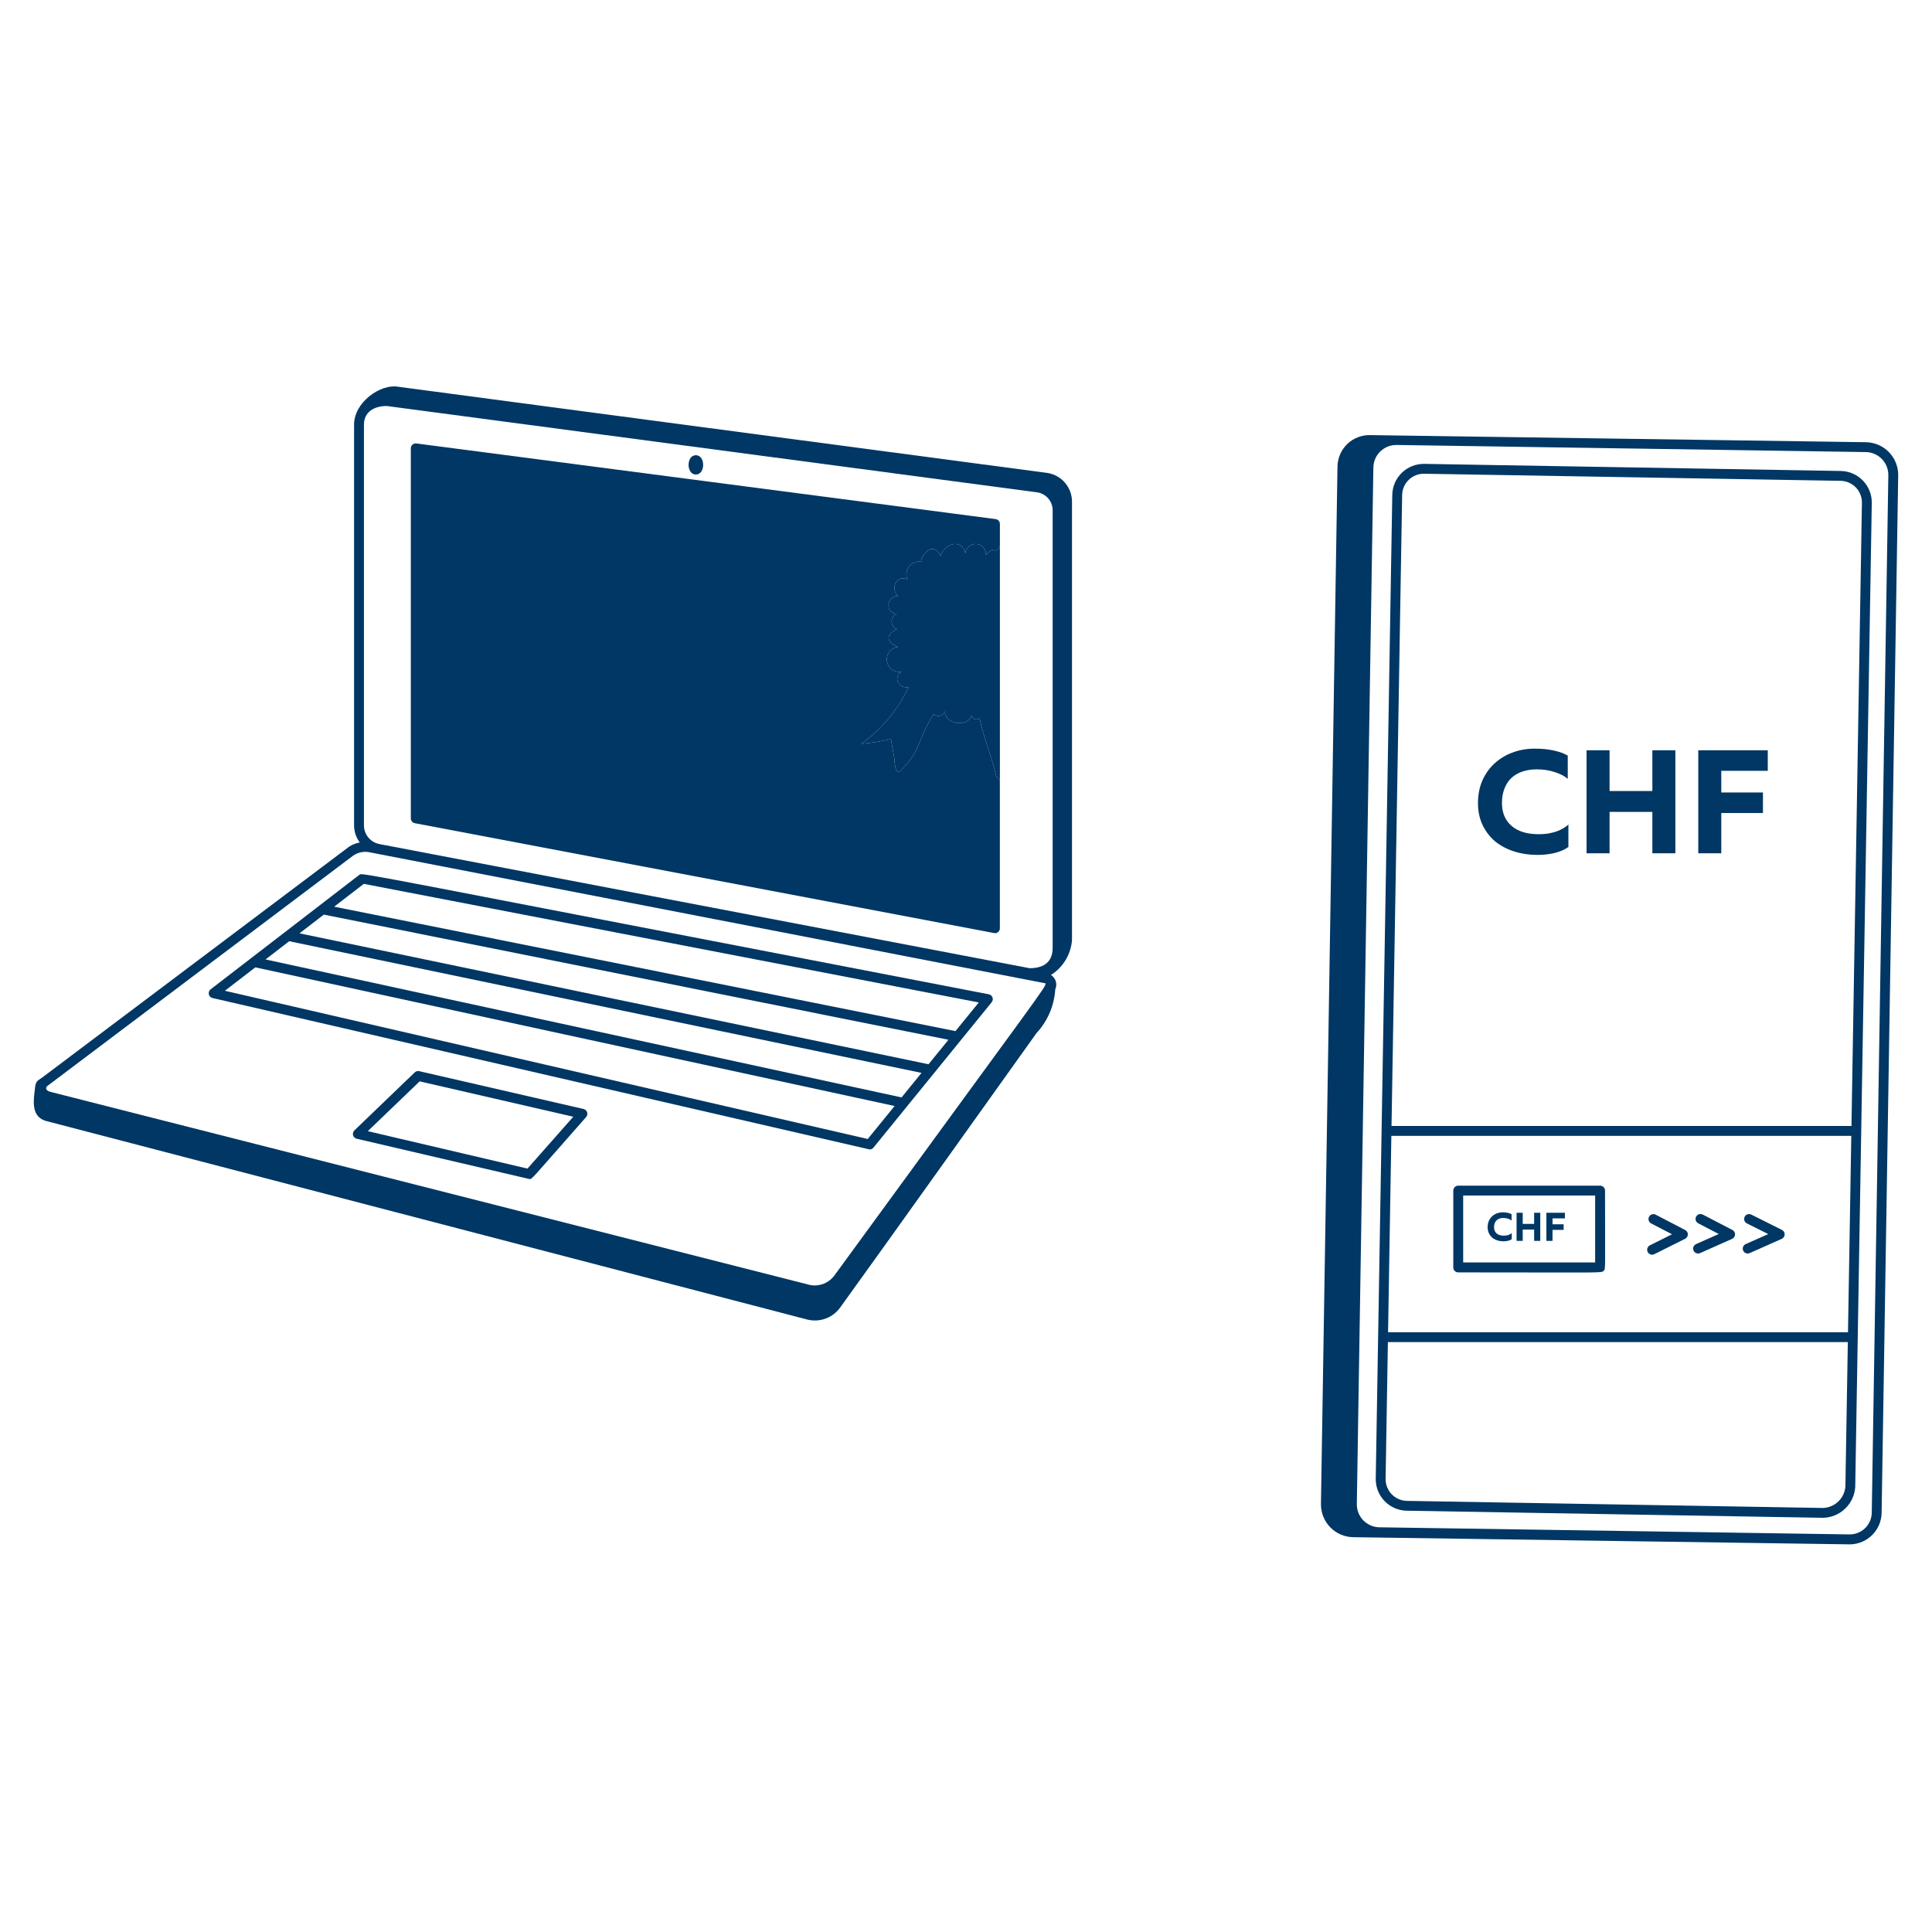 <svg width="400" height="400" viewBox="0 0 400 400" fill="none" xmlns="http://www.w3.org/2000/svg"><path d="M386.363 91.556L283.848 90.087C282.951 90.043 282.055 90.183 281.214 90.497C280.372 90.811 279.604 91.293 278.955 91.913C278.306 92.533 277.79 93.279 277.438 94.105C277.087 94.932 276.907 95.821 276.91 96.718L273.49 311.369C273.461 313.163 274.145 314.896 275.391 316.188C276.638 317.48 278.345 318.224 280.14 318.259C280.14 318.259 382.935 319.745 383.086 319.745C384.822 319.704 386.472 318.985 387.684 317.743C388.896 316.5 389.573 314.833 389.571 313.097L392.999 98.459C393.033 96.664 392.353 94.929 391.109 93.635C389.865 92.341 388.158 91.593 386.363 91.556ZM387.531 313.07C387.537 313.692 387.417 314.308 387.177 314.881C386.937 315.454 386.582 315.971 386.135 316.402C385.687 316.833 385.157 317.169 384.577 317.389C383.996 317.609 383.376 317.708 382.756 317.682L285.523 316.209C284.272 316.174 283.086 315.646 282.223 314.74C281.36 313.834 280.89 312.624 280.916 311.373L284.341 96.735C284.376 95.482 284.906 94.294 285.814 93.43C286.723 92.567 287.937 92.098 289.19 92.127L386.349 93.597C387.6 93.63 388.788 94.158 389.651 95.064C390.515 95.97 390.985 97.181 390.959 98.432L387.531 313.07Z" fill="#003764" /><path d="M324.719 175.359C323.942 175.917 322.998 176.33 321.888 176.598C320.778 176.866 319.612 177 318.391 177C316.592 177 314.937 176.754 313.427 176.263C311.917 175.772 310.607 175.069 309.497 174.154C308.409 173.216 307.554 172.089 306.932 170.772C306.31 169.432 305.999 167.937 305.999 166.285C305.999 164.61 306.288 163.081 306.865 161.697C307.465 160.313 308.286 159.13 309.33 158.148C310.396 157.143 311.64 156.373 313.061 155.837C314.504 155.279 316.07 155 317.758 155C319.29 155 320.622 155.134 321.755 155.402C322.887 155.647 323.831 155.993 324.586 156.44V161.262C323.942 160.681 323.043 160.213 321.888 159.855C320.756 159.476 319.523 159.286 318.191 159.286C317.125 159.286 316.148 159.431 315.259 159.721C314.371 160.012 313.605 160.447 312.961 161.027C312.339 161.608 311.851 162.344 311.495 163.237C311.14 164.108 310.962 165.124 310.962 166.285C310.962 168.249 311.617 169.812 312.928 170.973C314.26 172.133 316.137 172.714 318.557 172.714C319.223 172.714 319.867 172.669 320.489 172.58C321.133 172.468 321.722 172.323 322.255 172.145C322.787 171.944 323.265 171.72 323.687 171.475C324.109 171.229 324.453 170.973 324.719 170.705V175.359Z" fill="#003764" /><path d="M342.104 176.665V168.093H333.244V176.665H328.48V155.335H333.244V163.773H342.104V155.335H346.868V176.665H342.104Z" fill="#003764" /><path d="M351.609 176.665V155.335H365.999V159.588H356.372V164.075H365V168.327H356.372V176.665H351.609Z" fill="#003764" /><path d="M312.991 256.553C312.784 256.705 312.532 256.817 312.236 256.89C311.94 256.963 311.629 257 311.303 257C310.824 257 310.383 256.933 309.98 256.799C309.577 256.665 309.228 256.473 308.932 256.224C308.642 255.968 308.414 255.661 308.248 255.301C308.082 254.936 307.999 254.528 307.999 254.078C307.999 253.621 308.076 253.204 308.23 252.826C308.39 252.449 308.609 252.126 308.887 251.858C309.172 251.584 309.503 251.374 309.882 251.228C310.267 251.076 310.685 251 311.135 251C311.543 251 311.899 251.037 312.201 251.11C312.503 251.177 312.754 251.271 312.956 251.393V252.708C312.784 252.549 312.544 252.422 312.236 252.324C311.934 252.221 311.605 252.169 311.25 252.169C310.966 252.169 310.705 252.209 310.468 252.288C310.232 252.367 310.027 252.486 309.856 252.644C309.69 252.802 309.559 253.003 309.465 253.247C309.37 253.484 309.323 253.761 309.323 254.078C309.323 254.613 309.497 255.04 309.847 255.356C310.202 255.673 310.702 255.831 311.348 255.831C311.526 255.831 311.697 255.819 311.863 255.795C312.035 255.764 312.192 255.725 312.334 255.676C312.476 255.621 312.603 255.56 312.716 255.493C312.828 255.426 312.92 255.356 312.991 255.283V256.553Z" fill="#003764" /><path d="M317.627 256.909V254.571H315.264V256.909H313.994V251.091H315.264V253.393H317.627V251.091H318.897V256.909H317.627Z" fill="#003764" /><path d="M320.162 256.909V251.091H323.999V252.251H321.432V253.475H323.733V254.635H321.432V256.909H320.162Z" fill="#003764" /><path d="M348.889 254.656L342.767 251.474C342.528 251.357 342.253 251.338 342.001 251.422C341.748 251.506 341.538 251.685 341.417 251.921C341.293 252.157 341.267 252.432 341.344 252.686C341.421 252.941 341.594 253.156 341.827 253.284L346.171 255.543L341.596 257.829C341.413 257.917 341.26 258.059 341.158 258.235C341.055 258.411 341.008 258.614 341.022 258.817C341.036 259.021 341.111 259.215 341.236 259.376C341.362 259.536 341.533 259.655 341.727 259.718C341.854 259.761 341.989 259.779 342.123 259.769C342.257 259.76 342.388 259.725 342.508 259.665L348.872 256.484C349 256.421 349.113 256.333 349.205 256.224C349.296 256.116 349.364 255.99 349.405 255.854C349.445 255.717 349.456 255.574 349.439 255.433C349.421 255.293 349.374 255.157 349.301 255.035C349.201 254.873 349.058 254.742 348.889 254.656Z" fill="#003764" /><path d="M368.941 254.644L362.576 251.461C362.396 251.372 362.193 251.339 361.994 251.365C361.794 251.391 361.607 251.475 361.455 251.607C361.303 251.739 361.193 251.913 361.14 252.107C361.086 252.3 361.09 252.506 361.152 252.697C361.238 252.954 361.424 253.166 361.664 253.287L366.094 255.501L361.462 257.56C361.335 257.61 361.219 257.686 361.121 257.783C361.023 257.88 360.946 257.995 360.895 258.123C360.843 258.25 360.817 258.386 360.819 258.524C360.821 258.661 360.851 258.797 360.907 258.922C360.963 259.048 361.044 259.161 361.144 259.254C361.245 259.348 361.363 259.42 361.492 259.467C361.622 259.514 361.759 259.534 361.896 259.526C362.033 259.519 362.168 259.483 362.291 259.423L368.898 256.486C369.074 256.407 369.223 256.28 369.33 256.119C369.437 255.958 369.496 255.771 369.502 255.578C369.506 255.385 369.456 255.195 369.357 255.03C369.257 254.864 369.113 254.731 368.941 254.644Z" fill="#003764" /><path d="M358.678 254.655L352.556 251.474C352.376 251.376 352.172 251.333 351.968 251.352C351.764 251.371 351.57 251.451 351.411 251.58C351.255 251.712 351.141 251.888 351.084 252.085C351.027 252.282 351.03 252.491 351.093 252.686C351.136 252.815 351.205 252.935 351.295 253.037C351.384 253.14 351.493 253.224 351.615 253.284L355.854 255.488L351.181 257.565C351.055 257.617 350.94 257.694 350.845 257.791C350.749 257.888 350.673 258.003 350.623 258.13C350.572 258.256 350.547 258.392 350.55 258.528C350.553 258.664 350.583 258.799 350.638 258.923C350.694 259.048 350.774 259.16 350.873 259.253C350.973 259.346 351.09 259.419 351.218 259.466C351.346 259.513 351.482 259.534 351.619 259.527C351.755 259.521 351.888 259.487 352.011 259.428L358.618 256.492C358.794 256.415 358.945 256.289 359.052 256.13C359.159 255.97 359.219 255.784 359.224 255.592C359.232 255.4 359.185 255.21 359.088 255.044C358.991 254.878 358.849 254.743 358.678 254.655Z" fill="#003764" /><path d="M332.304 246.483C332.299 246.215 332.19 245.96 331.999 245.772C331.808 245.585 331.551 245.479 331.284 245.479H301.907C301.634 245.481 301.374 245.592 301.183 245.786C300.992 245.981 300.885 246.243 300.887 246.515V262.431C300.892 262.699 301.001 262.954 301.192 263.141C301.383 263.329 301.639 263.434 301.907 263.435C331.998 263.435 331.506 263.608 331.996 263.119C332.428 262.704 332.32 263.796 332.304 246.483ZM302.937 261.378V247.525H330.257V261.378H302.937Z" fill="#003764" /><path d="M387.532 104.159C387.564 102.431 386.909 100.761 385.712 99.515C384.515 98.269 382.873 97.548 381.145 97.511L294.907 96.041C293.179 96.008 291.51 96.661 290.263 97.857C289.017 99.053 288.296 100.695 288.259 102.422L284.833 306.127C284.8 307.855 285.455 309.525 286.652 310.772C287.849 312.018 289.492 312.74 291.219 312.777L377.458 314.244C379.164 314.204 380.793 313.526 382.024 312.343C383.254 311.161 383.997 309.56 384.106 307.857L387.532 104.159ZM382.606 275.828H287.383L288.065 235.163H383.292L382.606 275.828ZM290.299 102.449C290.331 101.262 290.832 100.135 291.693 99.317C292.553 98.499 293.703 98.055 294.89 98.082L381.129 99.551C382.315 99.585 383.44 100.087 384.257 100.947C385.075 101.807 385.518 102.956 385.492 104.142L383.327 233.123H288.1L290.299 102.449ZM377.466 312.208L291.238 310.741C290.052 310.706 288.928 310.204 288.11 309.344C287.293 308.484 286.848 307.336 286.873 306.15L287.349 277.866H382.572L382.07 307.76C381.979 308.936 381.461 310.038 380.612 310.858C379.764 311.678 378.645 312.159 377.466 312.21V312.208Z" fill="#003764" /><path d="M194.734 115.091C194.927 114.466 195.288 113.906 195.777 113.471C196.266 113.037 196.865 112.744 197.509 112.626C197.793 112.598 198.08 112.626 198.353 112.711C198.626 112.795 198.879 112.933 199.098 113.117C199.317 113.3 199.496 113.526 199.626 113.78C199.756 114.035 199.834 114.312 199.855 114.597C199.877 114.316 199.953 114.042 200.081 113.79C200.209 113.538 200.385 113.314 200.599 113.131C200.813 112.947 201.062 112.808 201.33 112.721C201.599 112.633 201.882 112.6 202.163 112.622C202.731 112.667 203.257 112.936 203.628 113.369C203.998 113.802 204.181 114.364 204.138 114.932C204.493 114.473 204.936 114.089 205.44 113.804C205.594 113.904 205.772 113.961 205.956 113.969C206.14 113.977 206.322 113.935 206.485 113.848C206.647 113.761 206.782 113.631 206.876 113.473C206.969 113.316 207.019 113.137 207.019 112.954C207.019 112.953 207.019 112.952 207.019 112.951V108.482C207.019 108.235 206.929 107.996 206.766 107.81C206.603 107.624 206.377 107.504 206.132 107.472L86.209 91.813C86.064 91.794 85.917 91.807 85.777 91.849C85.638 91.892 85.509 91.964 85.4 92.061C85.291 92.158 85.203 92.277 85.144 92.41C85.085 92.543 85.055 92.688 85.056 92.834V169.433C85.056 169.671 85.139 169.901 85.29 170.084C85.442 170.267 85.653 170.391 85.886 170.435L205.991 193.211C206.262 193.211 206.521 193.103 206.713 192.913C206.904 192.721 207.011 192.461 207.011 192.191V161.832C207.011 161.824 207.011 161.816 207.011 161.807C207.005 161.599 206.936 161.398 206.813 161.23C206.685 161.055 206.505 160.925 206.299 160.859C205.415 156.747 203.616 152.848 202.81 148.616C202.81 148.648 202.804 148.68 202.793 148.71C202.781 148.74 202.763 148.768 202.74 148.79C202.717 148.813 202.689 148.831 202.659 148.843C202.629 148.855 202.597 148.861 202.565 148.859C202.348 148.95 202.108 148.968 201.88 148.91C201.653 148.852 201.45 148.721 201.304 148.537C201.206 148.416 201.135 148.275 201.096 148.124C200.371 150.777 195.346 149.861 195.697 147.243C195.66 147.393 195.58 147.53 195.468 147.637C195.342 147.801 195.183 147.937 195.003 148.038C194.822 148.139 194.623 148.202 194.417 148.224C194.212 148.247 194.004 148.228 193.806 148.169C193.608 148.111 193.424 148.013 193.264 147.882C189.796 153.442 190.863 155.174 186.412 159.629C185.433 160.606 185.188 157.915 185.188 157.18C184.943 155.713 184.7 154.489 184.454 153.02C182.438 153.484 180.392 153.812 178.332 153.999C182.543 150.98 185.914 146.937 188.126 142.252C187.703 142.355 187.257 142.315 186.858 142.138C186.46 141.961 186.131 141.658 185.923 141.275C185.738 140.883 185.711 140.436 185.848 140.025C185.985 139.615 186.275 139.273 186.657 139.071C186.314 139.132 185.962 139.123 185.623 139.045C185.283 138.967 184.963 138.821 184.681 138.617C184.399 138.412 184.161 138.153 183.981 137.855C183.801 137.557 183.682 137.225 183.633 136.881C183.584 136.536 183.604 136.184 183.694 135.848C183.783 135.511 183.939 135.196 184.153 134.92C184.366 134.645 184.633 134.416 184.937 134.246C185.241 134.076 185.576 133.969 185.923 133.931C184.027 133.174 182.85 131.674 185.678 130.258C185.361 130.13 185.089 129.91 184.897 129.627C184.706 129.343 184.603 129.009 184.603 128.666C184.603 128.324 184.706 127.99 184.897 127.706C185.089 127.423 185.361 127.203 185.678 127.075C185.432 127.075 185.189 127.022 184.965 126.92C184.741 126.818 184.541 126.669 184.38 126.483C184.218 126.298 184.097 126.081 184.026 125.845C183.955 125.61 183.934 125.362 183.966 125.118C184.01 124.636 184.239 124.189 184.603 123.87C184.968 123.551 185.441 123.384 185.925 123.404C184.239 121.721 185.7 118.886 187.884 119.978C187.688 119.535 187.618 119.046 187.681 118.566C187.744 118.086 187.936 117.632 188.239 117.253C188.541 116.875 188.941 116.586 189.396 116.419C189.851 116.252 190.342 116.213 190.818 116.305C190.2 116.003 192.881 111.39 194.734 115.091Z" fill="#003764" /><path d="M195.777 113.471C195.288 113.906 194.927 114.466 194.734 115.091C192.881 111.39 190.2 116.003 190.818 116.305C190.342 116.213 189.851 116.252 189.396 116.419C188.941 116.586 188.541 116.875 188.239 117.253C187.936 117.632 187.744 118.086 187.681 118.566C187.618 119.046 187.688 119.535 187.884 119.978C185.7 118.886 184.239 121.721 185.925 123.404C185.441 123.384 184.968 123.551 184.603 123.87C184.239 124.189 184.01 124.636 183.966 125.118C183.934 125.362 183.955 125.61 184.026 125.845C184.097 126.081 184.218 126.298 184.38 126.483C184.541 126.669 184.741 126.818 184.965 126.92C185.189 127.022 185.432 127.075 185.678 127.075C185.361 127.203 185.089 127.423 184.897 127.706C184.706 127.99 184.603 128.324 184.603 128.666C184.603 129.009 184.706 129.343 184.897 129.627C185.089 129.91 185.361 130.13 185.678 130.258C182.85 131.674 184.027 133.174 185.923 133.931C185.576 133.969 185.241 134.076 184.937 134.246C184.633 134.416 184.366 134.645 184.153 134.92C183.939 135.196 183.783 135.511 183.694 135.848C183.604 136.184 183.584 136.536 183.633 136.881C183.682 137.225 183.801 137.557 183.981 137.855C184.161 138.153 184.399 138.412 184.681 138.617C184.963 138.821 185.283 138.967 185.623 139.045C185.962 139.123 186.314 139.132 186.657 139.071C186.275 139.273 185.985 139.615 185.848 140.025C185.711 140.436 185.738 140.883 185.923 141.275C186.131 141.658 186.46 141.961 186.858 142.138C187.257 142.315 187.703 142.355 188.126 142.252C185.914 146.937 182.543 150.98 178.332 153.999C180.392 153.812 182.438 153.484 184.454 153.02C184.7 154.489 184.943 155.713 185.188 157.18C185.188 157.915 185.433 160.606 186.412 159.629C190.863 155.174 189.796 153.442 193.264 147.882C193.424 148.013 193.608 148.111 193.806 148.169C194.004 148.228 194.212 148.247 194.417 148.224C194.623 148.202 194.822 148.139 195.003 148.038C195.183 147.937 195.342 147.801 195.468 147.637C195.58 147.53 195.66 147.393 195.697 147.243C195.346 149.861 200.371 150.777 201.096 148.124C201.135 148.275 201.206 148.416 201.304 148.537C201.45 148.721 201.653 148.852 201.88 148.91C202.108 148.968 202.348 148.95 202.565 148.859C202.597 148.861 202.629 148.855 202.659 148.843C202.689 148.831 202.717 148.813 202.74 148.79C202.763 148.768 202.781 148.74 202.793 148.71C202.804 148.68 202.81 148.648 202.81 148.616C203.616 152.848 205.415 156.747 206.299 160.859C206.505 160.925 206.685 161.055 206.813 161.23C206.936 161.398 207.005 161.599 207.011 161.807L207.019 161.832V112.954C207.019 113.137 206.969 113.316 206.876 113.473C206.782 113.631 206.647 113.761 206.485 113.848C206.322 113.935 206.14 113.977 205.956 113.969C205.772 113.961 205.594 113.904 205.44 113.804C204.936 114.089 204.493 114.473 204.138 114.932C204.181 114.364 203.998 113.802 203.628 113.369C203.257 112.936 202.731 112.667 202.163 112.622C201.882 112.6 201.599 112.633 201.33 112.721C201.062 112.808 200.813 112.947 200.599 113.131C200.385 113.314 200.209 113.538 200.081 113.79C199.953 114.042 199.877 114.316 199.855 114.597C199.834 114.312 199.756 114.035 199.626 113.78C199.496 113.526 199.317 113.3 199.098 113.117C198.879 112.933 198.626 112.795 198.353 112.711C198.08 112.626 197.793 112.598 197.509 112.626C196.865 112.744 196.266 113.037 195.777 113.471Z" fill="#003764" /><path d="M195.696 147.244C195.705 147.213 195.71 147.181 195.712 147.148L195.696 147.244Z" fill="#003764" /><path d="M144.072 94.248C142.06 94.248 142.06 98.245 144.072 98.245C146.084 98.245 146.086 94.248 144.072 94.248Z" fill="#003764" /><path d="M216.958 97.934L82.327 80.059C78.844 79.482 73.308 83.208 73.308 87.921V170.883C73.306 172.158 73.719 173.4 74.486 174.419C73.725 174.562 72.997 174.844 72.339 175.252L8.676 223.137C7.313 224.043 7.395 223.901 7.111 226.433C6.866 228.643 6.793 231.267 9.474 232.071L167.111 273.192C168.392 273.52 169.742 273.446 170.979 272.981C172.216 272.517 173.281 271.684 174.03 270.595C179.295 263.374 214.585 213.906 214.585 213.906C216.89 211.423 218.266 208.22 218.48 204.838C218.717 204.319 218.758 203.731 218.594 203.184C218.431 202.636 218.075 202.167 217.593 201.861C218.832 201.076 219.871 200.013 220.627 198.756C221.383 197.499 221.835 196.082 221.947 194.62V103.831C221.937 102.419 221.432 101.056 220.521 99.978C219.609 98.901 218.348 98.177 216.958 97.934ZM73.074 177.182C73.549 176.841 74.088 176.599 74.659 176.47C75.229 176.342 75.82 176.329 76.396 176.433C76.6 176.464 216.476 203.592 216.476 203.592C216.397 204.594 216.646 203.904 172.667 264.194C172.103 264.914 171.355 265.469 170.502 265.8C169.648 266.13 168.722 266.224 167.819 266.071L10.437 226.055C9.382 225.788 9.386 225.117 9.847 224.807L73.074 177.182ZM213.183 200.456L78.689 174.78C77.761 174.633 76.916 174.16 76.304 173.447C75.692 172.734 75.354 171.827 75.349 170.887V87.935C75.349 85.32 77.41 84.058 80.069 84.058L214.699 101.927C215.624 102.057 216.467 102.525 217.066 103.242C217.665 103.958 217.976 104.871 217.94 105.804V196.248C217.94 199.239 216.04 200.456 213.183 200.456Z" fill="#003764" /><path d="M120.811 229.604L86.796 221.773C86.631 221.734 86.459 221.738 86.295 221.783C86.131 221.828 85.982 221.914 85.86 222.032L73.378 234.034C73.246 234.161 73.15 234.321 73.102 234.498C73.053 234.675 73.053 234.862 73.101 235.039C73.15 235.215 73.245 235.376 73.377 235.503C73.509 235.631 73.673 235.72 73.851 235.762L109.576 244.099C110.231 244.099 109.372 244.852 121.354 231.273C121.471 231.14 121.551 230.979 121.587 230.805C121.622 230.632 121.612 230.452 121.558 230.284C121.503 230.115 121.405 229.964 121.274 229.845C121.143 229.726 120.984 229.643 120.811 229.604ZM109.209 241.947L76.153 234.193L86.884 223.884L118.691 231.208L109.209 241.947Z" fill="#003764" /><path d="M204.716 205.857C74.521 180.759 75.023 180.644 74.442 181.089L43.608 204.828C43.495 204.917 43.401 205.029 43.334 205.156C43.266 205.284 43.227 205.424 43.217 205.568C43.207 205.711 43.228 205.856 43.278 205.991C43.328 206.126 43.405 206.249 43.506 206.352C43.641 206.49 43.812 206.586 44 206.63L180.051 237.982C180.202 237.982 180.352 237.948 180.489 237.883C180.626 237.817 180.747 237.722 180.842 237.604L205.316 207.507C205.428 207.37 205.502 207.207 205.533 207.032C205.563 206.858 205.547 206.678 205.487 206.512C205.427 206.344 205.325 206.196 205.189 206.081C205.054 205.966 204.891 205.888 204.716 205.857ZM192.24 220.344L62.009 193.236L67.043 189.359L196.366 215.273L192.24 220.344ZM186.66 227.21L54.977 198.644L59.875 194.871L190.788 222.131L186.66 227.21ZM179.659 235.819L46.562 205.128L52.861 200.28L185.217 228.987L179.659 235.819ZM197.819 213.482L69.187 187.715L75.323 182.993L202.649 207.546L197.819 213.482Z" fill="#003764" /></svg>